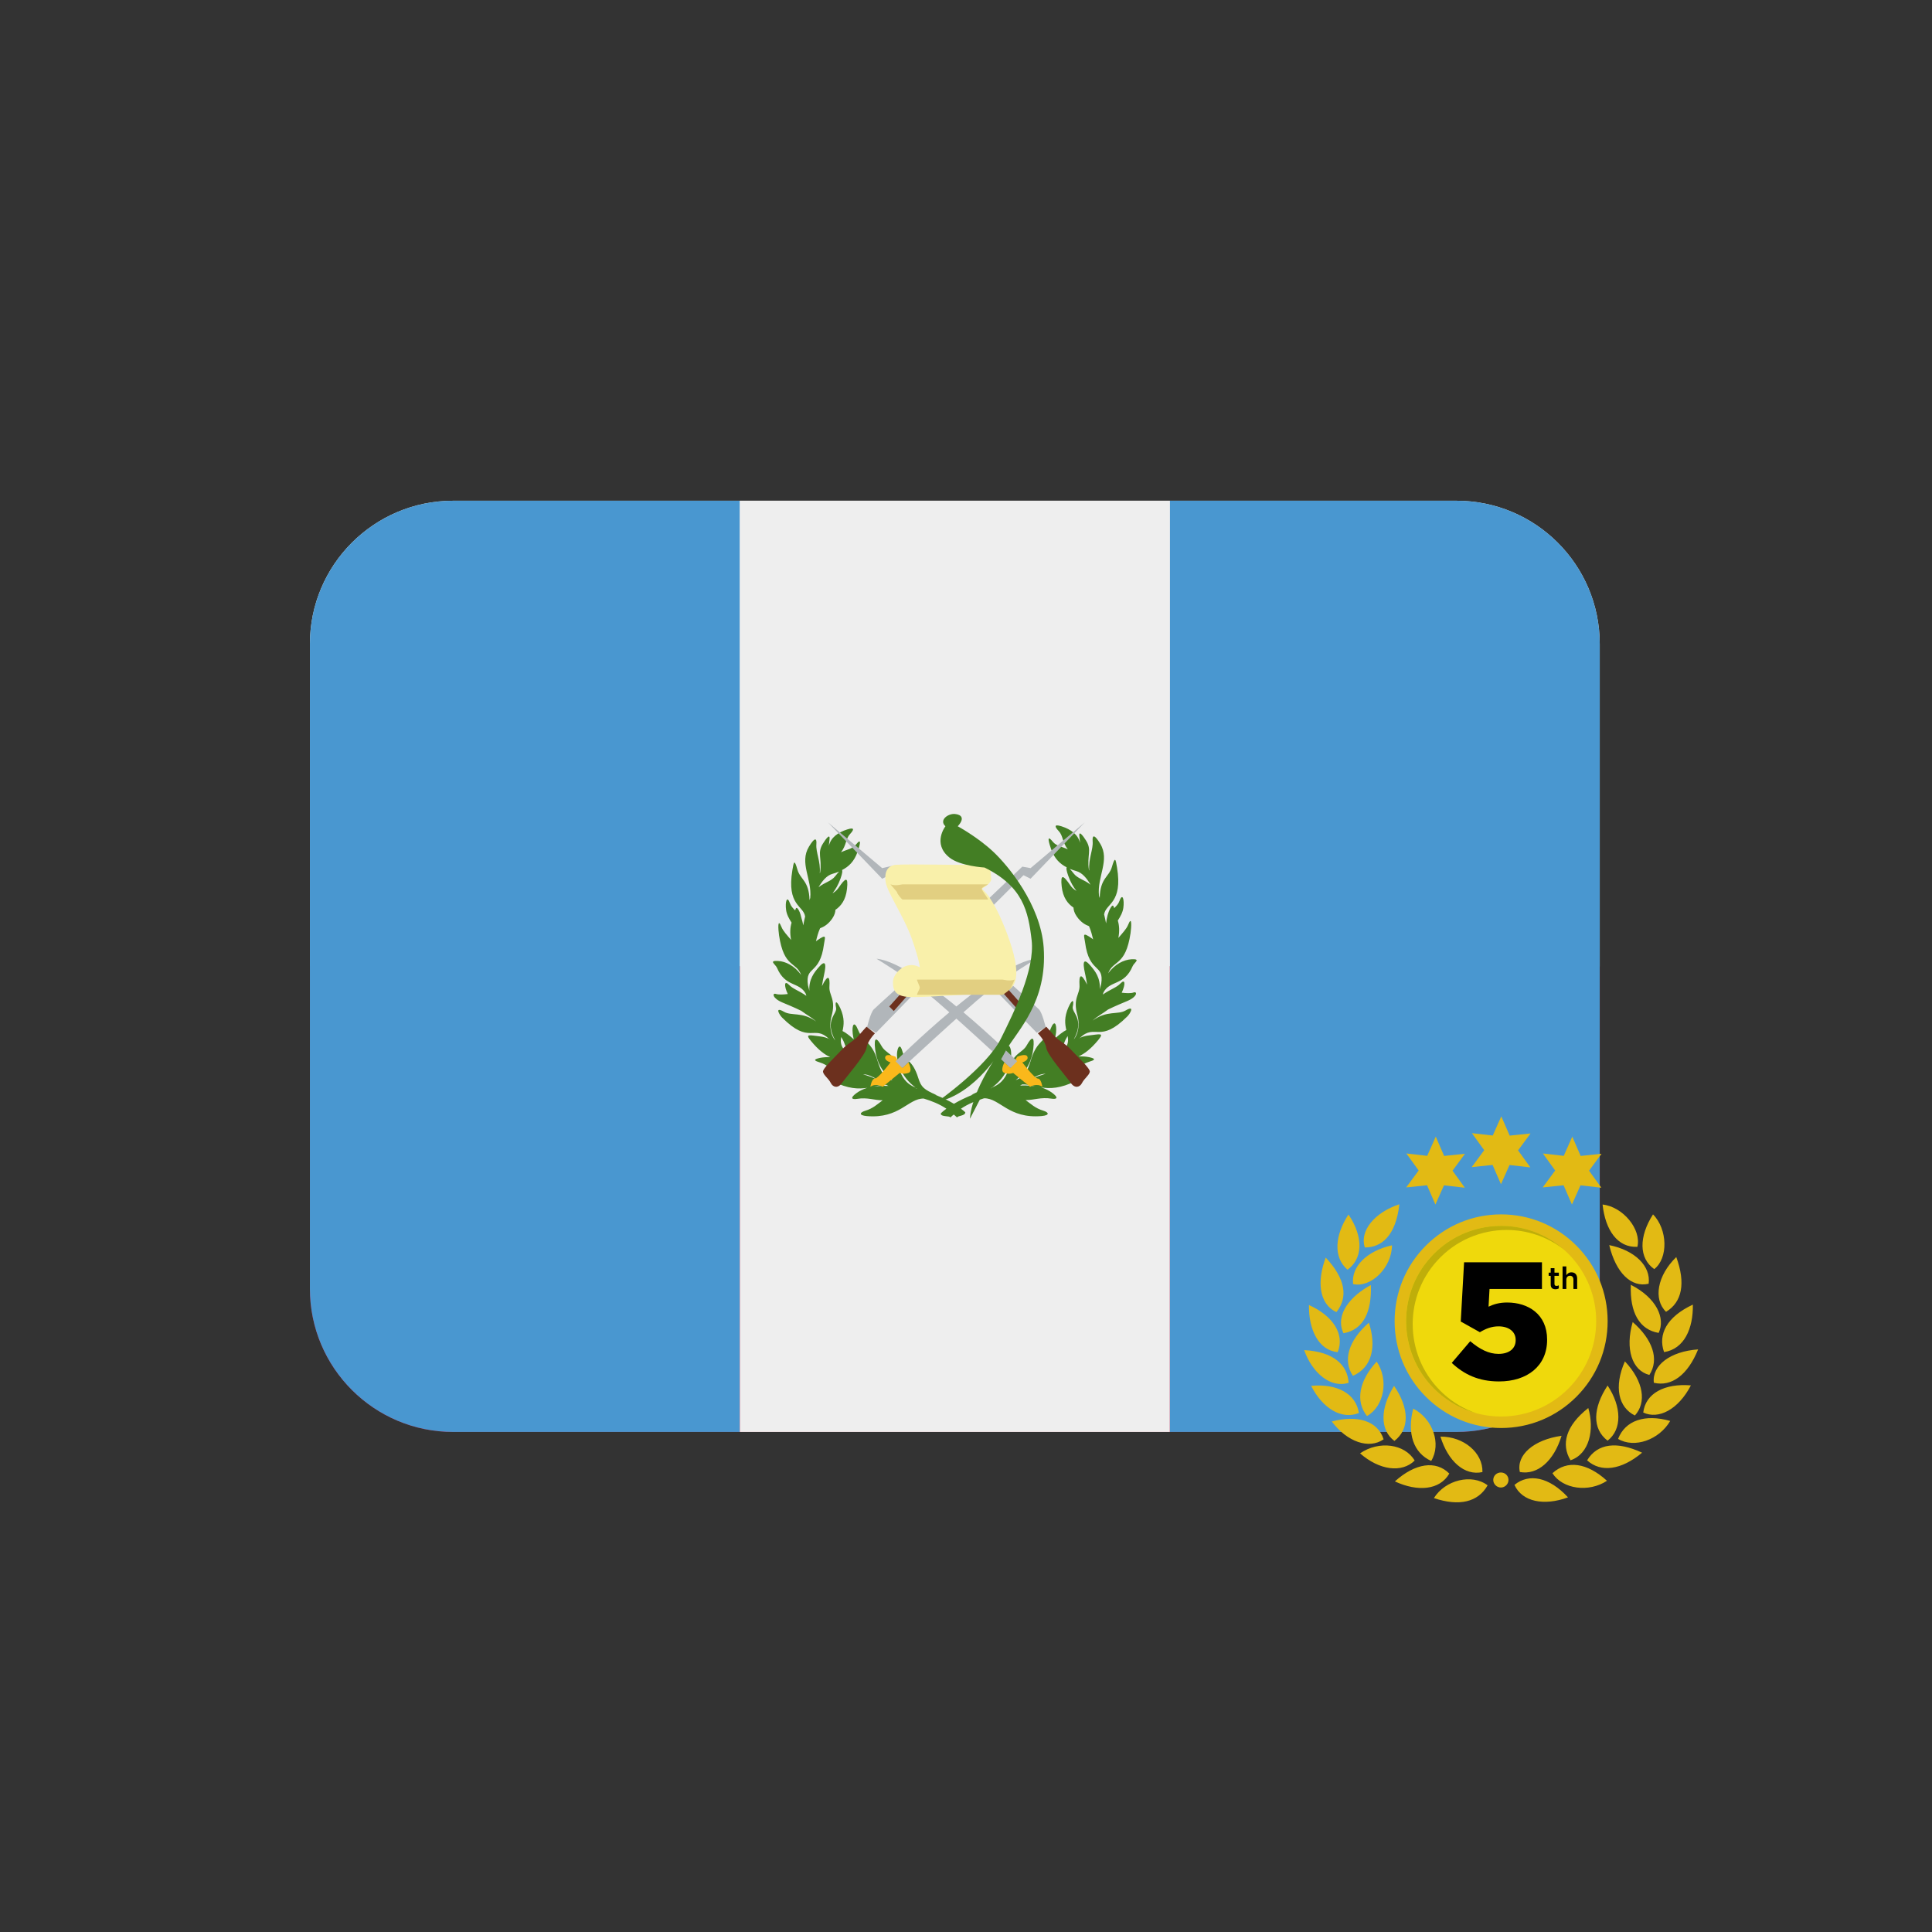 <svg version="1.0" preserveAspectRatio="xMidYMid meet" height="500" viewBox="0 0 375 375" zoomAndPan="magnify" width="500" xmlns:xlink="http://www.w3.org/1999/xlink" xmlns="http://www.w3.org/2000/svg"><rect x="0" y="0" width="375" height="375" fill="#333333" stroke="none"/><defs><clipPath id="7aa4b149ce"><path clip-rule="nonzero" d="M 60.082 97.191 L 310.582 97.191 L 310.582 188 L 60.082 188 Z M 60.082 97.191"></path></clipPath><clipPath id="ea74fbf180"><path clip-rule="nonzero" d="M 60.082 187 L 310.582 187 L 310.582 277.941 L 60.082 277.941 Z M 60.082 187"></path></clipPath><clipPath id="35da59e7c8"><path clip-rule="nonzero" d="M 60.082 97.191 L 310.582 97.191 L 310.582 277.941 L 60.082 277.941 Z M 60.082 97.191"></path></clipPath><clipPath id="0057401d0d"><path clip-rule="nonzero" d="M 143 97.191 L 228 97.191 L 228 277.941 L 143 277.941 Z M 143 97.191"></path></clipPath><clipPath id="397311e936"><path clip-rule="nonzero" d="M 253.121 216.676 L 329.621 216.676 L 329.621 292 L 253.121 292 Z M 253.121 216.676"></path></clipPath></defs><g clip-path="url(#7aa4b149ce)"><path fill-rule="nonzero" fill-opacity="1" d="M 282.691 97.191 L 87.969 97.191 C 72.609 97.191 60.152 109.641 60.152 125 L 60.152 187.566 L 310.508 187.566 L 310.508 125 C 310.508 109.641 298.055 97.191 282.691 97.191 Z M 282.691 97.191" fill="#eeeeee"></path></g><g clip-path="url(#ea74fbf180)"><path fill-rule="nonzero" fill-opacity="1" d="M 60.152 250.133 C 60.152 265.488 72.609 277.941 87.969 277.941 L 282.691 277.941 C 298.055 277.941 310.508 265.488 310.508 250.133 L 310.508 187.566 L 60.152 187.566 Z M 60.152 250.133" fill="#dc143c"></path></g><g clip-path="url(#35da59e7c8)"><path fill-rule="nonzero" fill-opacity="1" d="M 282.691 97.191 L 227.055 97.191 L 227.055 277.941 L 282.691 277.941 C 298.055 277.941 310.508 265.488 310.508 250.133 L 310.508 125 C 310.508 109.641 298.055 97.191 282.691 97.191 Z M 87.969 97.191 C 72.609 97.191 60.152 109.641 60.152 125 L 60.152 250.133 C 60.152 265.488 72.609 277.941 87.969 277.941 L 143.605 277.941 L 143.605 97.191 Z M 87.969 97.191" fill="#4997d0"></path></g><g clip-path="url(#0057401d0d)"><path fill-rule="nonzero" fill-opacity="1" d="M 143.605 97.191 L 227.055 97.191 L 227.055 277.941 L 143.605 277.941 Z M 143.605 97.191" fill="#eeeeee"></path></g><path fill-rule="nonzero" fill-opacity="1" d="M 217.723 192.684 C 218.508 191 218.398 189.93 217.488 190.883 C 216.688 191.715 215.52 192.008 214.066 193.039 L 214.184 192.629 C 215.457 190.223 218.211 191.383 219.836 187.547 C 220.121 186.836 221.578 186.078 219.594 186.195 C 218.176 186.281 216.387 187.121 215.094 188.93 C 216.082 186.246 218.461 187.613 219.434 181.148 C 219.609 179.961 219.746 177.535 218.961 179.523 C 218.641 180.316 217.875 181.109 217.07 182.055 C 217.336 180.719 217.242 179.559 216.965 178.676 C 217.465 177.902 217.918 177.109 218.043 176.191 C 218.258 174.613 217.883 173.219 217.285 174.879 C 217.078 175.477 216.68 175.867 216.262 176.27 C 216.109 175.715 215.965 175.52 215.531 176.27 C 215.082 177.047 214.836 178.043 214.699 179.148 L 214.684 179.219 C 214.582 178.633 214.441 178.055 214.309 177.484 C 214.629 175.316 217.973 175.379 216.812 168.371 C 216.543 166.676 216.418 166.184 215.816 168.289 C 215.262 170.242 213.539 170.402 213.453 174.309 L 213.309 173.855 C 212.926 170.109 215.492 166.973 213.551 163.762 C 212.523 162.051 211.973 161.898 212.082 163.289 C 212.215 164.91 211.242 166.625 211.422 168.984 L 211.355 168.832 C 210.941 165.934 211.988 165.055 210.812 163.172 C 210.199 162.211 209.289 160.945 209.523 162.531 C 209.574 162.852 209.602 163.227 209.637 163.617 C 209.262 161.977 207.84 160.969 206.047 160.391 C 204.352 159.844 204.863 160.648 205.492 161.301 C 206.383 162.254 206.152 163.422 207.258 164.859 C 206.062 164.285 205.023 164.227 204.336 163.367 C 202.98 161.691 203.684 163.832 204.012 164.797 C 204.672 166.691 205.777 167.703 207.055 168.352 C 206.93 168.488 206.984 168.977 207.348 169.992 C 207.793 171.242 208.344 172.176 208.934 172.926 C 208.488 172.648 208.086 172.34 207.785 171.895 C 206.359 169.789 205.805 169.555 206.074 172.062 C 206.32 174.238 207.242 175.398 208.363 176.164 C 208.379 176.602 208.535 177.215 208.98 177.855 C 209.773 179 210.609 179.48 211.383 179.773 C 211.766 180.664 211.973 181.488 212.176 182.344 C 212.125 182.309 212.09 182.246 212.035 182.215 C 209.898 180.703 210.438 181.574 210.609 182.887 C 211.41 189.082 214.344 186.953 213.746 190.953 C 213.664 191.32 213.578 191.676 213.48 192.027 C 213.586 189.727 212.523 188.43 211.645 187.414 C 210.438 186.016 210.02 186.418 210.617 189.004 C 210.754 189.609 210.895 190.359 211.012 191.152 L 210.984 191.07 C 209.773 188.629 209.422 189.332 209.531 191.188 C 209.672 192.977 208.16 193.684 209.137 197.109 C 209.426 198.113 209.574 200.039 208.602 201.512 L 208.434 201.734 C 210.574 197.777 207.988 196.598 208.223 195.402 C 208.508 194.047 208.156 193.809 207.398 195.484 C 206.527 197.418 206.707 198.781 206.973 199.934 C 206.812 200.023 206.695 200.074 206.484 200.211 C 205.797 200.676 205.242 201.129 204.773 201.559 C 204.836 201.184 204.941 200.824 204.977 200.449 C 205.148 198.676 204.664 197.805 203.906 199.727 C 202.953 202.082 201.242 202.031 200.156 205.57 C 199.301 208.43 198.668 209.004 197.34 209.57 L 197.145 209.652 C 199.156 208.094 200.262 206.004 200.559 203.57 C 200.875 200.871 200.207 201.262 199.293 202.887 C 198.426 204.453 196.77 204.223 195.719 207.637 C 195.395 208.691 194.621 210.312 192.59 211.051 C 195.336 209.098 196.539 205.871 196.223 203.938 C 196.074 202.977 195.621 202.387 195.191 203.973 C 194.676 205.918 193.25 205.445 192.098 209.137 C 191.508 211.016 190.992 211.398 188.531 212.508 L 188.891 212.441 C 187.453 213.023 186.199 213.629 185.156 214.246 C 184.176 213.656 182.961 213.078 181.562 212.516 L 181.762 212.551 C 179.328 211.445 178.812 211.07 178.23 209.215 C 177.102 205.566 175.68 206.039 175.172 204.117 C 174.754 202.539 174.309 203.125 174.156 204.07 C 173.836 205.977 175.023 209.152 177.707 211.086 C 175.727 210.348 174.969 208.762 174.641 207.727 C 173.613 204.355 171.977 204.586 171.117 203.043 C 170.219 201.43 169.551 201.047 169.871 203.707 C 170.156 206.105 171.246 208.18 173.23 209.715 L 172.812 209.543 C 171.664 209 171.066 208.34 170.262 205.691 C 169.203 202.188 167.508 202.242 166.562 199.918 C 165.797 198.027 165.328 198.875 165.512 200.629 C 165.547 201.004 165.645 201.367 165.711 201.734 C 165.254 201.305 164.703 200.859 164.023 200.398 C 163.812 200.262 163.695 200.211 163.535 200.121 C 163.793 198.98 163.973 197.625 163.113 195.715 C 162.359 194.074 162.012 194.301 162.285 195.629 C 162.527 196.832 159.953 197.992 162.117 201.941 L 161.957 201.734 C 160.941 200.266 161.102 198.336 161.379 197.32 C 162.348 193.941 160.863 193.238 160.992 191.473 C 161.117 189.629 160.754 188.941 159.566 191.355 L 159.531 191.453 C 159.648 190.66 159.789 189.914 159.926 189.316 C 160.516 186.758 160.086 186.363 158.91 187.746 C 158.043 188.754 156.984 190.039 157.09 192.312 C 156.992 191.961 156.906 191.598 156.824 191.23 C 156.242 187.297 159.133 189.379 159.934 183.262 C 160.102 181.961 160.637 181.102 158.516 182.594 C 158.457 182.629 158.426 182.691 158.375 182.727 C 158.578 181.879 158.785 181.059 159.176 180.176 C 159.941 179.883 160.762 179.41 161.547 178.277 C 161.984 177.641 162.145 177.039 162.152 176.602 C 163.25 175.844 164.16 174.691 164.398 172.543 C 164.676 170.074 164.125 170.305 162.723 172.383 C 162.422 172.82 162.027 173.125 161.59 173.398 C 162.164 172.652 162.715 171.742 163.152 170.508 C 163.5 169.504 163.555 169.02 163.43 168.879 C 164.703 168.234 165.801 167.23 166.441 165.363 C 166.77 164.402 167.457 162.297 166.121 163.945 C 165.434 164.797 164.418 164.855 163.238 165.426 C 164.336 164.008 164.105 162.844 164.98 161.898 C 165.594 161.246 166.117 160.453 164.441 160.996 C 162.652 161.566 161.254 162.566 160.879 164.188 C 160.914 163.805 160.941 163.43 160.992 163.117 C 161.227 161.547 160.316 162.805 159.73 163.742 C 158.562 165.605 159.578 166.473 159.195 169.324 L 159.121 169.496 C 159.301 167.164 158.332 165.465 158.457 163.859 C 158.57 162.492 158.035 162.645 157.02 164.332 C 155.105 167.496 157.625 170.59 157.27 174.281 L 157.129 174.719 C 157.027 170.887 155.324 170.734 154.785 168.805 C 154.188 166.719 154.078 167.211 153.801 168.887 C 152.66 175.809 155.969 175.746 156.273 177.895 C 156.145 178.465 156.012 179.035 155.906 179.613 L 155.887 179.516 C 155.836 179.141 155.734 178.828 155.648 178.492 L 155.621 178.418 C 155.469 177.812 155.328 177.188 155.059 176.707 C 154.633 175.965 154.496 176.156 154.344 176.707 C 153.934 176.312 153.543 175.93 153.332 175.332 C 152.75 173.684 152.367 175.066 152.582 176.629 C 152.707 177.535 153.152 178.32 153.648 179.086 C 153.375 179.961 153.285 181.113 153.551 182.438 C 152.75 181.496 152 180.711 151.684 179.926 C 150.898 177.965 151.039 180.355 151.211 181.539 C 152.172 187.949 154.531 186.57 155.504 189.242 C 154.223 187.441 152.465 186.605 151.051 186.523 C 149.09 186.406 150.523 187.164 150.816 187.859 C 152.422 191.66 155.133 190.516 156.395 192.883 L 156.512 193.293 C 155.07 192.273 153.934 191.98 153.141 191.152 C 152.234 190.215 152.129 191.277 152.91 192.941 C 152.062 193.039 151.156 193.105 150.586 192.918 C 149.879 192.684 149.879 193.746 151.844 194.574 C 152.742 194.949 154.16 195.531 155.523 196.199 C 156.531 196.957 157.539 197.473 158.41 198.266 C 155.703 196.32 153.668 197.258 152.152 196.375 C 150.266 195.281 151.289 196.992 151.812 197.516 C 157.125 202.832 157.957 198.812 160.898 201.637 C 160.441 201.43 159.945 201.27 159.391 201.199 C 157.035 200.926 156.191 200.582 157.422 202.066 C 158.891 203.848 160.094 204.711 161.148 205.184 C 160.453 205.176 159.781 205.211 159.16 205.336 C 157.645 205.656 158.168 205.934 159.188 206.238 C 160.441 206.613 161.234 207.492 162.625 208.059 L 162.609 208.059 C 160.328 208.77 159.941 209.035 161.672 209.891 C 164.629 211.371 166.691 211.41 168.336 211.141 C 167.543 211.391 166.824 211.738 166.215 212.191 C 164.961 213.113 165.301 213.461 166.371 213.289 C 168.398 212.961 169.656 213.566 171.324 213.566 C 170.309 214.309 169.461 215.152 167.938 215.602 C 166.914 215.91 166.582 216.48 168.25 216.633 C 174.629 217.176 176.25 213.184 179.293 213.227 C 180.852 213.707 182.312 214.273 183.695 215.199 C 183.277 215.52 182.832 215.848 182.59 216.145 C 182.668 216.863 184.309 216.508 184.477 216.902 C 184.684 216.68 184.906 216.52 185.121 216.328 C 185.336 216.52 185.555 216.68 185.77 216.902 C 185.93 216.508 187.293 216.633 187.367 215.922 C 187.18 215.688 186.812 215.441 186.52 215.199 C 187.938 214.246 189.418 213.672 191.012 213.176 C 194.094 213.137 195.734 217.176 202.18 216.625 C 203.863 216.473 203.535 215.895 202.508 215.582 C 200.965 215.129 200.102 214.273 199.07 213.523 C 200.762 213.531 202.043 212.918 204.086 213.246 C 205.172 213.414 205.512 213.066 204.238 212.129 C 203.629 211.668 202.898 211.32 202.098 211.062 C 203.758 211.336 205.852 211.301 208.844 209.797 C 210.594 208.938 210.199 208.664 207.902 207.949 L 207.891 207.949 C 209.297 207.371 210.094 206.488 211.352 206.105 C 212.398 205.793 212.918 205.516 211.383 205.195 C 210.762 205.062 210.074 205.031 209.371 205.035 C 210.441 204.555 211.668 203.68 213.16 201.879 C 214.387 200.371 213.543 200.734 211.164 201.004 C 210.59 201.074 210.082 201.234 209.609 201.457 C 212.605 198.57 213.434 202.664 218.828 197.27 C 219.344 196.762 220.379 195.02 218.477 196.133 C 216.938 197.027 214.859 196.055 212.082 198.098 C 212.98 197.258 214.039 196.734 215.082 195.941 C 216.449 195.27 217.875 194.684 218.789 194.301 C 220.785 193.461 220.785 192.398 220.055 192.633 C 219.488 192.848 218.586 192.781 217.723 192.684 Z M 169.461 209.039 L 170.191 209.5 C 169.406 209.145 168.492 208.805 167.512 208.504 C 168.062 208.527 168.703 208.652 169.531 209.117 Z M 178.016 211.293 L 177.645 211.184 L 177.902 211.223 Z M 163.285 201.273 C 163.348 201.371 163.363 201.43 163.43 201.539 C 164.031 202.473 164.125 203.43 164.703 204.562 C 164.434 204.32 164.16 204.078 163.898 203.82 C 163.16 202.93 163.113 202.137 163.285 201.273 Z M 162.137 170.039 C 161.359 171.074 160.074 171.234 158.875 172.223 C 159.566 171.027 160.461 169.91 161.59 169.609 C 162.027 169.492 162.449 169.34 162.867 169.172 C 162.668 169.387 162.43 169.656 162.137 170.039 Z M 160.957 201.602 L 161.066 201.727 L 160.984 201.68 Z M 168.855 211.07 C 170.051 210.828 171.047 210.516 172.02 210.57 L 172.43 210.777 C 171.137 210.715 169.926 210.793 168.855 211.07 Z M 210.145 167.605 C 210.145 167.605 210.137 167.605 210.145 167.605 C 210.137 167.605 210.145 167.605 210.145 167.605 Z M 208.383 169.52 C 208.086 169.129 207.848 168.852 207.633 168.637 C 208.051 168.809 208.48 168.957 208.926 169.082 C 210.066 169.387 210.977 170.52 211.668 171.723 C 210.465 170.73 209.168 170.562 208.383 169.52 Z M 202.965 208.406 C 201.98 208.707 201.062 209.047 200.27 209.402 L 200.949 208.973 L 200.914 209.012 C 201.762 208.555 202.41 208.43 202.965 208.406 Z M 207.07 201.367 L 207.223 201.094 C 207.398 201.965 207.355 202.762 206.609 203.66 C 206.34 203.926 206.062 204.18 205.777 204.426 C 206.367 203.277 206.465 202.312 207.07 201.367 Z M 192.438 211.16 L 192.73 211.113 L 192.305 211.246 C 192.348 211.223 192.395 211.195 192.438 211.16 Z M 197.988 210.703 L 198.418 210.488 C 199.434 210.438 200.465 210.777 201.73 211.023 C 200.617 210.723 199.344 210.645 197.988 210.703 Z M 209.461 201.566 L 209.566 201.441 L 209.547 201.512 C 209.512 201.527 209.488 201.555 209.461 201.566 Z M 209.461 201.566" fill="#437e24"></path><path fill-rule="nonzero" fill-opacity="1" d="M 175.559 190.5 C 175.559 190.5 170.254 195.27 169.602 195.914 C 168.953 196.562 168.301 199.383 168.301 199.383 L 170.031 200.461 L 177.73 192.559 Z M 175.559 190.5" fill="#b1b6ba"></path><path fill-rule="nonzero" fill-opacity="1" d="M 168.195 199.281 L 169.824 200.574 C 169.824 200.574 168.41 201.977 168.195 203.391 C 167.98 204.801 164.184 209.125 163.426 210.207 C 162.668 211.301 161.688 211.07 161.254 210.207 C 160.832 209.348 159.855 208.691 159.746 208.047 C 159.629 207.398 162.129 205.121 163.32 203.828 C 164.504 202.52 165.801 201.984 166.457 201.234 C 167.109 200.461 168.195 199.281 168.195 199.281 Z M 175.895 191.688 L 172.605 195.367 L 173.48 196.242 L 176.645 192.66 Z M 175.895 191.688" fill="#6c301e"></path><path fill-rule="nonzero" fill-opacity="1" d="M 160.711 159.625 L 171.227 170.562 L 173.828 169.262 L 173.016 168.086 L 171.227 168.504 Z M 160.711 159.625" fill="#b1b6ba"></path><path fill-rule="nonzero" fill-opacity="1" d="M 173.828 205.113 L 175.129 207.289 L 176.312 206.195 C 176.312 206.195 177.27 207.934 176.312 208.254 C 175.344 208.59 174.629 208.254 174.629 208.254 L 171.332 210.945 C 171.332 210.945 170.031 210.16 168.945 210.945 C 168.945 210.945 169.168 209.352 169.824 209.352 C 170.469 209.352 172.84 206.211 172.84 206.211 C 172.84 206.211 171.582 205.855 171.84 205.121 C 172.098 204.367 173.828 205.113 173.828 205.113 Z M 173.828 205.113" fill="#fab81b"></path><path fill-rule="nonzero" fill-opacity="1" d="M 173.828 205.988 C 173.828 205.988 193.113 186.816 201.137 186.094 C 201.137 186.094 195.066 189.785 191.277 192.816 C 187.48 195.852 175.137 207.297 175.137 207.297 Z M 173.828 205.988" fill="#b1b6ba"></path><path fill-rule="nonzero" fill-opacity="1" d="M 195.715 190.5 C 195.715 190.5 201.027 195.27 201.66 195.914 C 202.312 196.562 202.965 199.383 202.965 199.383 L 201.242 200.461 L 193.543 192.559 Z M 195.715 190.5" fill="#b1b6ba"></path><path fill-rule="nonzero" fill-opacity="1" d="M 203.078 199.281 L 201.449 200.574 C 201.449 200.574 202.863 201.977 203.078 203.391 C 203.293 204.801 207.098 209.125 207.848 210.207 C 208.605 211.301 209.586 211.07 210.02 210.207 C 210.449 209.348 211.418 208.691 211.527 208.047 C 211.652 207.398 209.137 205.121 207.953 203.828 C 206.77 202.52 205.469 201.984 204.816 201.234 C 204.164 200.461 203.078 199.281 203.078 199.281 Z M 195.371 191.688 L 198.66 195.367 L 197.793 196.242 L 194.629 192.66 Z M 195.371 191.688" fill="#6c301e"></path><path fill-rule="nonzero" fill-opacity="1" d="M 190.789 175.496 L 189.566 178.961 L 200.031 168.504 L 198.426 168.211 Z M 190.789 175.496" fill="#b1b6ba"></path><path fill-rule="nonzero" fill-opacity="1" d="M 210.547 159.625 L 200.031 170.562 L 197.438 169.262 L 200.031 168.504 Z M 210.547 159.625" fill="#b1b6ba"></path><path fill-rule="nonzero" fill-opacity="1" d="M 197.438 205.113 L 196.152 207.289 L 194.969 206.195 C 194.969 206.195 194.004 207.934 194.969 208.254 C 195.922 208.59 196.652 208.254 196.652 208.254 L 199.941 210.945 C 199.941 210.945 201.25 210.16 202.32 210.945 C 202.32 210.945 202.105 209.352 201.449 209.352 C 200.797 209.352 198.434 206.211 198.434 206.211 C 198.434 206.211 199.684 205.855 199.426 205.121 C 199.176 204.367 197.438 205.113 197.438 205.113 Z M 197.438 205.113" fill="#fab81b"></path><path fill-rule="nonzero" fill-opacity="1" d="M 197.438 205.988 C 197.438 205.988 178.152 186.816 170.137 186.094 C 170.137 186.094 176.215 189.785 179.996 192.816 C 183.793 195.852 196.145 207.297 196.145 207.297 Z M 197.438 205.988" fill="#b1b6ba"></path><path fill-rule="nonzero" fill-opacity="1" d="M 173.973 167.852 C 177.125 167.668 186.215 167.961 189.578 167.852 C 192.93 167.746 192.172 169.477 192.391 170.457 C 192.605 171.43 190.559 172.516 190.559 172.516 C 190.559 172.516 192.715 173.816 195.539 181.398 C 198.348 188.984 197.695 192.438 193.91 192.668 C 190.129 192.883 180.371 193.539 177.109 193.539 C 173.863 193.539 173.32 192.348 173.32 190.609 C 173.32 188.879 175.922 186.273 178.523 187.754 C 178.523 187.754 178.523 186.602 177.008 182.27 C 175.488 177.938 172.234 173.281 171.914 171.223 C 171.582 169.152 172.348 167.949 173.973 167.852 Z M 173.973 167.852" fill="#f9f0aa"></path><path fill-rule="nonzero" fill-opacity="1" d="M 183.508 160.379 C 182.207 159.18 184.016 157.883 185.336 157.992 C 186.645 158.105 187.297 158.855 185.895 160.379 C 185.895 160.379 189.691 162.434 192.715 165.25 C 195.746 168.066 201.98 175.664 202.578 183.883 C 203.336 194.496 197.488 200.016 195.309 203.805 C 193.148 207.602 188.277 217.133 188.277 217.133 C 188.277 217.133 188.168 212.258 194.566 203.375 C 194.566 203.375 189.586 212.258 181.887 213.887 C 181.887 213.887 191.52 207.102 194.227 201.68 C 196.93 196.27 200.879 188.129 200.242 182.5 C 199.586 176.859 198.57 172.078 191.094 168.387 C 191.094 168.387 186.359 168.121 184.273 166.438 C 180.906 163.734 183.508 160.379 183.508 160.379 Z M 183.508 160.379" fill="#437e24"></path><path fill-rule="nonzero" fill-opacity="1" d="M 190.555 172.516 C 190.555 172.844 191.957 174.602 191.77 174.602 L 175.211 174.602 C 175.031 174.602 174.098 173.453 174.098 173.125 L 172.832 171.645 C 173.82 172.027 175.023 171.645 175.203 171.645 L 191.758 171.645 C 191.949 171.645 190.555 172.18 190.555 172.516 Z M 178.527 191.688 C 178.527 192.016 177.832 193.086 178.02 193.086 L 194.578 193.086 C 194.754 193.086 196.285 191.938 196.285 191.613 L 196.949 190.137 C 195.965 190.52 194.762 190.137 194.578 190.137 L 178.02 190.137 C 177.84 190.137 178.527 191.355 178.527 191.688 Z M 178.527 191.688" fill="#e2cf81"></path><g clip-path="url(#397311e936)"><path fill-rule="nonzero" fill-opacity="1" d="M 304.695 256.445 C 304.695 249.074 298.719 243.082 291.371 243.082 C 284.02 243.082 278.043 249.074 278.043 256.445 C 278.043 263.812 284.02 269.805 291.371 269.805 C 298.719 269.805 304.695 263.812 304.695 256.445 M 312.043 256.445 C 312.043 261.98 309.895 267.188 305.988 271.102 C 302.082 275.02 296.891 277.176 291.371 277.176 C 285.848 277.176 280.656 275.02 276.75 271.102 C 272.844 267.188 270.695 261.98 270.695 256.445 C 270.695 250.906 272.844 245.699 276.75 241.785 C 280.656 237.867 285.848 235.711 291.371 235.711 C 296.891 235.711 302.082 237.867 305.988 241.785 C 309.895 245.699 312.043 250.906 312.043 256.445 M 291.402 216.68 L 289.742 220.406 L 285.695 219.945 L 288.082 223.25 L 285.66 226.535 L 289.711 226.113 L 291.336 229.859 L 292.996 226.129 L 297.043 226.594 L 294.656 223.285 L 297.078 220.004 L 293.027 220.422 L 291.402 216.68 M 305.18 220.621 L 303.52 224.352 L 299.473 223.887 L 301.859 227.195 L 299.438 230.477 L 303.488 230.059 L 305.113 233.801 L 306.773 230.074 L 310.82 230.535 L 308.434 227.23 L 310.855 223.945 L 306.805 224.367 L 305.18 220.621 M 278.68 220.621 L 277.02 224.352 L 272.973 223.887 L 275.359 227.195 L 272.938 230.477 L 276.988 230.059 L 278.613 233.801 L 280.273 230.074 L 284.32 230.535 L 281.934 227.23 L 284.355 223.945 L 280.305 224.367 L 278.68 220.621 M 291.332 285.809 C 290.52 285.801 289.859 286.422 289.84 287.219 C 289.82 288.043 290.527 288.746 291.359 288.727 C 292.152 288.703 292.801 288.035 292.797 287.246 C 292.789 286.441 292.156 285.816 291.332 285.809 M 321.012 268.395 C 324.453 269.215 327.602 266.875 329.602 261.918 C 324.203 262.289 320.605 265.031 321.012 268.395 M 268.559 279.371 C 267.422 275.758 263.43 274.605 258.496 275.914 C 261.527 279.934 265.738 281.324 268.559 279.371 M 312.031 279.633 C 314.898 277.418 314.742 273.02 312.035 268.93 C 309.168 273.273 309 277.312 312.031 279.633 M 261.742 235.73 C 259.102 239.727 258.727 244.035 261.551 246.449 C 264.414 244.402 264.797 240.297 261.742 235.73 M 270.184 241.711 C 265.277 242.816 262.242 245.848 262.637 249.242 C 266.16 250 270.148 246.023 270.184 241.711 M 263.988 282.094 C 267.719 285.375 272.086 285.953 274.586 283.496 C 272.668 280.242 267.652 279.578 263.988 282.094 M 317.332 274.746 C 319.605 272.238 319.074 268.168 315.391 264.238 C 313.188 269.246 314.176 273.203 317.332 274.746 M 323.379 254.621 C 326.508 252.742 327.211 249.039 325.363 243.996 C 321.688 247.562 320.852 252.176 323.379 254.621 M 320 249.172 C 320.461 245.742 317.324 242.68 312.352 241.676 C 313.637 247.062 316.645 249.977 320 249.172 M 320.848 235.711 C 318.082 240.051 318.09 244.23 321.09 246.332 C 323.828 244.227 323.699 238.598 320.848 235.711 M 267.215 264.289 C 263.777 267.992 263.047 272.008 265.332 274.855 C 268.695 272.941 269.582 267.777 267.215 264.289 M 265.699 256.734 C 261.648 260.258 260.633 264.16 262.605 267.047 C 266.414 265.379 267.16 261.242 265.699 256.734 M 253.137 262.055 C 254.691 266.465 258.289 269.539 261.766 268.395 C 261.562 264.941 258.859 262.359 253.137 262.055 M 281.309 286.02 C 278.703 283.391 274.676 284 270.746 287.539 C 275.152 289.594 279.465 289.242 281.309 286.02 M 295.004 285.715 C 298.441 286.355 301.605 283.578 303.098 278.688 C 297.676 279.445 294.273 282.438 295.004 285.715 M 254.492 268.992 C 256.734 273.41 260.441 275.621 263.762 274.262 C 263.184 270.492 259.52 268.523 254.492 268.992 M 311.059 233.801 C 311.586 238.75 313.969 242.203 317.816 242.008 C 318.637 238.621 315.008 234.215 311.059 233.801 M 318.953 274.168 C 321.898 275.57 325.746 273.625 328.203 268.902 C 323.098 268.484 319.398 270.438 318.953 274.168 M 308.285 273.297 C 303.902 276.746 302.969 280.344 304.836 283.441 C 308.531 282.195 309.504 277.473 308.285 273.297 M 318.727 281.965 C 313.895 279.711 310.066 280.125 308.059 283.449 C 310.715 285.879 314.727 285.328 318.727 281.965 M 279.59 278.844 C 281.039 283.605 284.258 286.508 287.742 285.727 C 287.84 281.957 284.082 278.812 279.59 278.844 M 324.184 275.805 C 319.285 274.41 315.445 275.711 314.07 279.293 C 317.223 281.172 322.035 279.492 324.184 275.805 M 274.309 273.414 C 273.066 278.234 274.348 282.012 277.793 283.57 C 279.809 280.262 278.102 275.371 274.309 273.414 M 304.348 290.637 C 300.719 286.688 296.758 285.902 293.957 288.219 C 295.441 291.516 299.723 292.336 304.348 290.637 M 259.398 254.676 C 261.707 251.801 261.168 248.199 257.324 244.098 C 255.648 248.516 255.906 253.043 259.398 254.676 M 264.906 242.133 C 268.18 242.141 270.93 239.84 271.617 233.746 C 266.719 235.371 263.879 238.957 264.906 242.133 M 270.586 269 C 267.891 273.293 267.793 277.562 270.652 279.684 C 273.621 277.406 273.57 273.34 270.586 269 M 311.914 287.418 C 308.047 283.902 304.176 283.348 301.328 285.953 C 303.324 289.062 308.395 289.738 311.914 287.418 M 278.32 290.777 C 283.219 292.434 286.898 291.574 288.746 288.301 C 285.68 285.988 280.531 287.242 278.32 290.777 M 328.582 253.227 C 323.508 255.59 321.77 259.023 322.996 262.441 C 326.898 261.84 328.664 257.887 328.582 253.227 M 321.945 258.715 C 323.297 255.852 321.531 251.926 316.547 249.383 C 316.309 254.789 318.25 258.109 321.945 258.715 M 260.77 258.781 C 264.734 258.105 266.273 254.473 266.086 249.426 C 262.281 251.445 259.031 255.109 260.77 258.781 M 320.141 266.875 C 322.125 263.828 320.746 259.953 316.906 256.609 C 315.402 261.801 316.762 266.02 320.141 266.875 M 254.07 253.309 C 258.797 255.43 261.039 259.008 259.645 262.449 C 255.93 262.102 253.988 258.059 254.07 253.309" fill="#e2ba14"></path></g><path fill-rule="nonzero" fill-opacity="1" d="M 309.82 256.445 C 309.82 266.66 301.559 274.945 291.371 274.945 C 288.754 274.945 286.27 274.402 284.016 273.418 C 277.484 270.566 272.918 264.039 272.918 256.445 C 272.918 246.227 281.18 237.941 291.371 237.941 C 291.852 237.941 292.332 237.961 292.805 237.996 C 302.324 238.73 309.82 246.711 309.82 256.445" fill="#efd90c"></path><path fill-rule="nonzero" fill-opacity="1" d="M 303.598 242.574 C 303.559 242.543 303.516 242.512 303.473 242.477 C 300.57 239.945 296.875 238.309 292.805 237.996 C 292.332 237.961 291.852 237.941 291.371 237.941 C 290.582 237.941 289.809 237.988 289.047 238.086 C 289.824 237.988 290.605 237.938 291.387 237.938 C 295.734 237.938 300.094 239.469 303.598 242.574" fill="#b59510"></path><path fill-rule="nonzero" fill-opacity="1" d="M 286.551 274.305 C 283.812 273.566 281.203 272.176 278.965 270.133 C 271.422 263.258 270.871 251.551 277.727 243.992 C 280.801 240.602 284.844 238.621 289.047 238.086 C 289.809 237.988 290.582 237.941 291.371 237.941 C 291.852 237.941 292.332 237.961 292.805 237.996 C 296.875 238.309 300.57 239.945 303.473 242.477 C 300.207 239.973 296.312 238.734 292.43 238.734 C 287.477 238.734 282.539 240.75 278.945 244.715 C 272.172 252.18 272.719 263.734 280.164 270.523 C 282.074 272.266 284.25 273.523 286.551 274.305" fill="#bfae0a"></path><path fill-rule="nonzero" fill-opacity="1" d="M 304.023 250.188 L 303.293 250.188 L 303.293 245.812 L 304.023 245.812 L 304.023 247.52 C 304.074 247.441 304.133 247.371 304.191 247.305 C 304.254 247.238 304.324 247.18 304.406 247.125 C 304.488 247.074 304.578 247.031 304.676 247 C 304.773 246.973 304.883 246.957 305.008 246.957 C 305.363 246.957 305.641 247.066 305.836 247.285 C 306.031 247.504 306.125 247.801 306.125 248.172 L 306.125 250.188 L 305.398 250.188 L 305.398 248.395 C 305.398 248.145 305.34 247.957 305.223 247.82 C 305.105 247.688 304.941 247.621 304.727 247.621 C 304.52 247.621 304.348 247.691 304.219 247.828 C 304.09 247.965 304.023 248.156 304.023 248.406 Z M 301.723 249.195 C 301.723 249.336 301.754 249.438 301.824 249.5 C 301.891 249.562 301.988 249.594 302.109 249.594 C 302.266 249.594 302.414 249.559 302.559 249.484 L 302.559 250.078 C 302.469 250.129 302.371 250.172 302.266 250.199 C 302.164 250.227 302.043 250.242 301.906 250.242 C 301.777 250.242 301.652 250.223 301.543 250.191 C 301.43 250.16 301.332 250.109 301.25 250.035 C 301.168 249.965 301.102 249.867 301.059 249.75 C 301.016 249.633 300.992 249.484 300.992 249.309 L 300.992 247.641 L 300.594 247.641 L 300.594 247.023 L 300.992 247.023 L 300.992 246.152 L 301.723 246.152 L 301.723 247.023 L 302.57 247.023 L 302.57 247.641 L 301.723 247.641 Z M 281.785 264.539 L 285.371 260.328 C 287.215 261.883 288.957 262.789 290.863 262.789 C 292.93 262.789 294.191 261.754 294.191 260.137 L 294.191 260.07 C 294.191 258.449 292.832 257.445 290.863 257.445 C 289.473 257.445 288.312 257.934 287.246 258.582 L 283.531 256.508 L 284.176 245.008 L 299.293 245.008 L 299.293 250.191 L 289.117 250.191 L 288.926 253.625 C 289.957 253.141 291.023 252.816 292.543 252.816 C 296.613 252.816 300.293 255.082 300.293 260.004 L 300.293 260.07 C 300.293 265.121 296.449 268.137 290.961 268.137 C 286.953 268.137 284.145 266.742 281.785 264.539" fill="#000000"></path></svg>